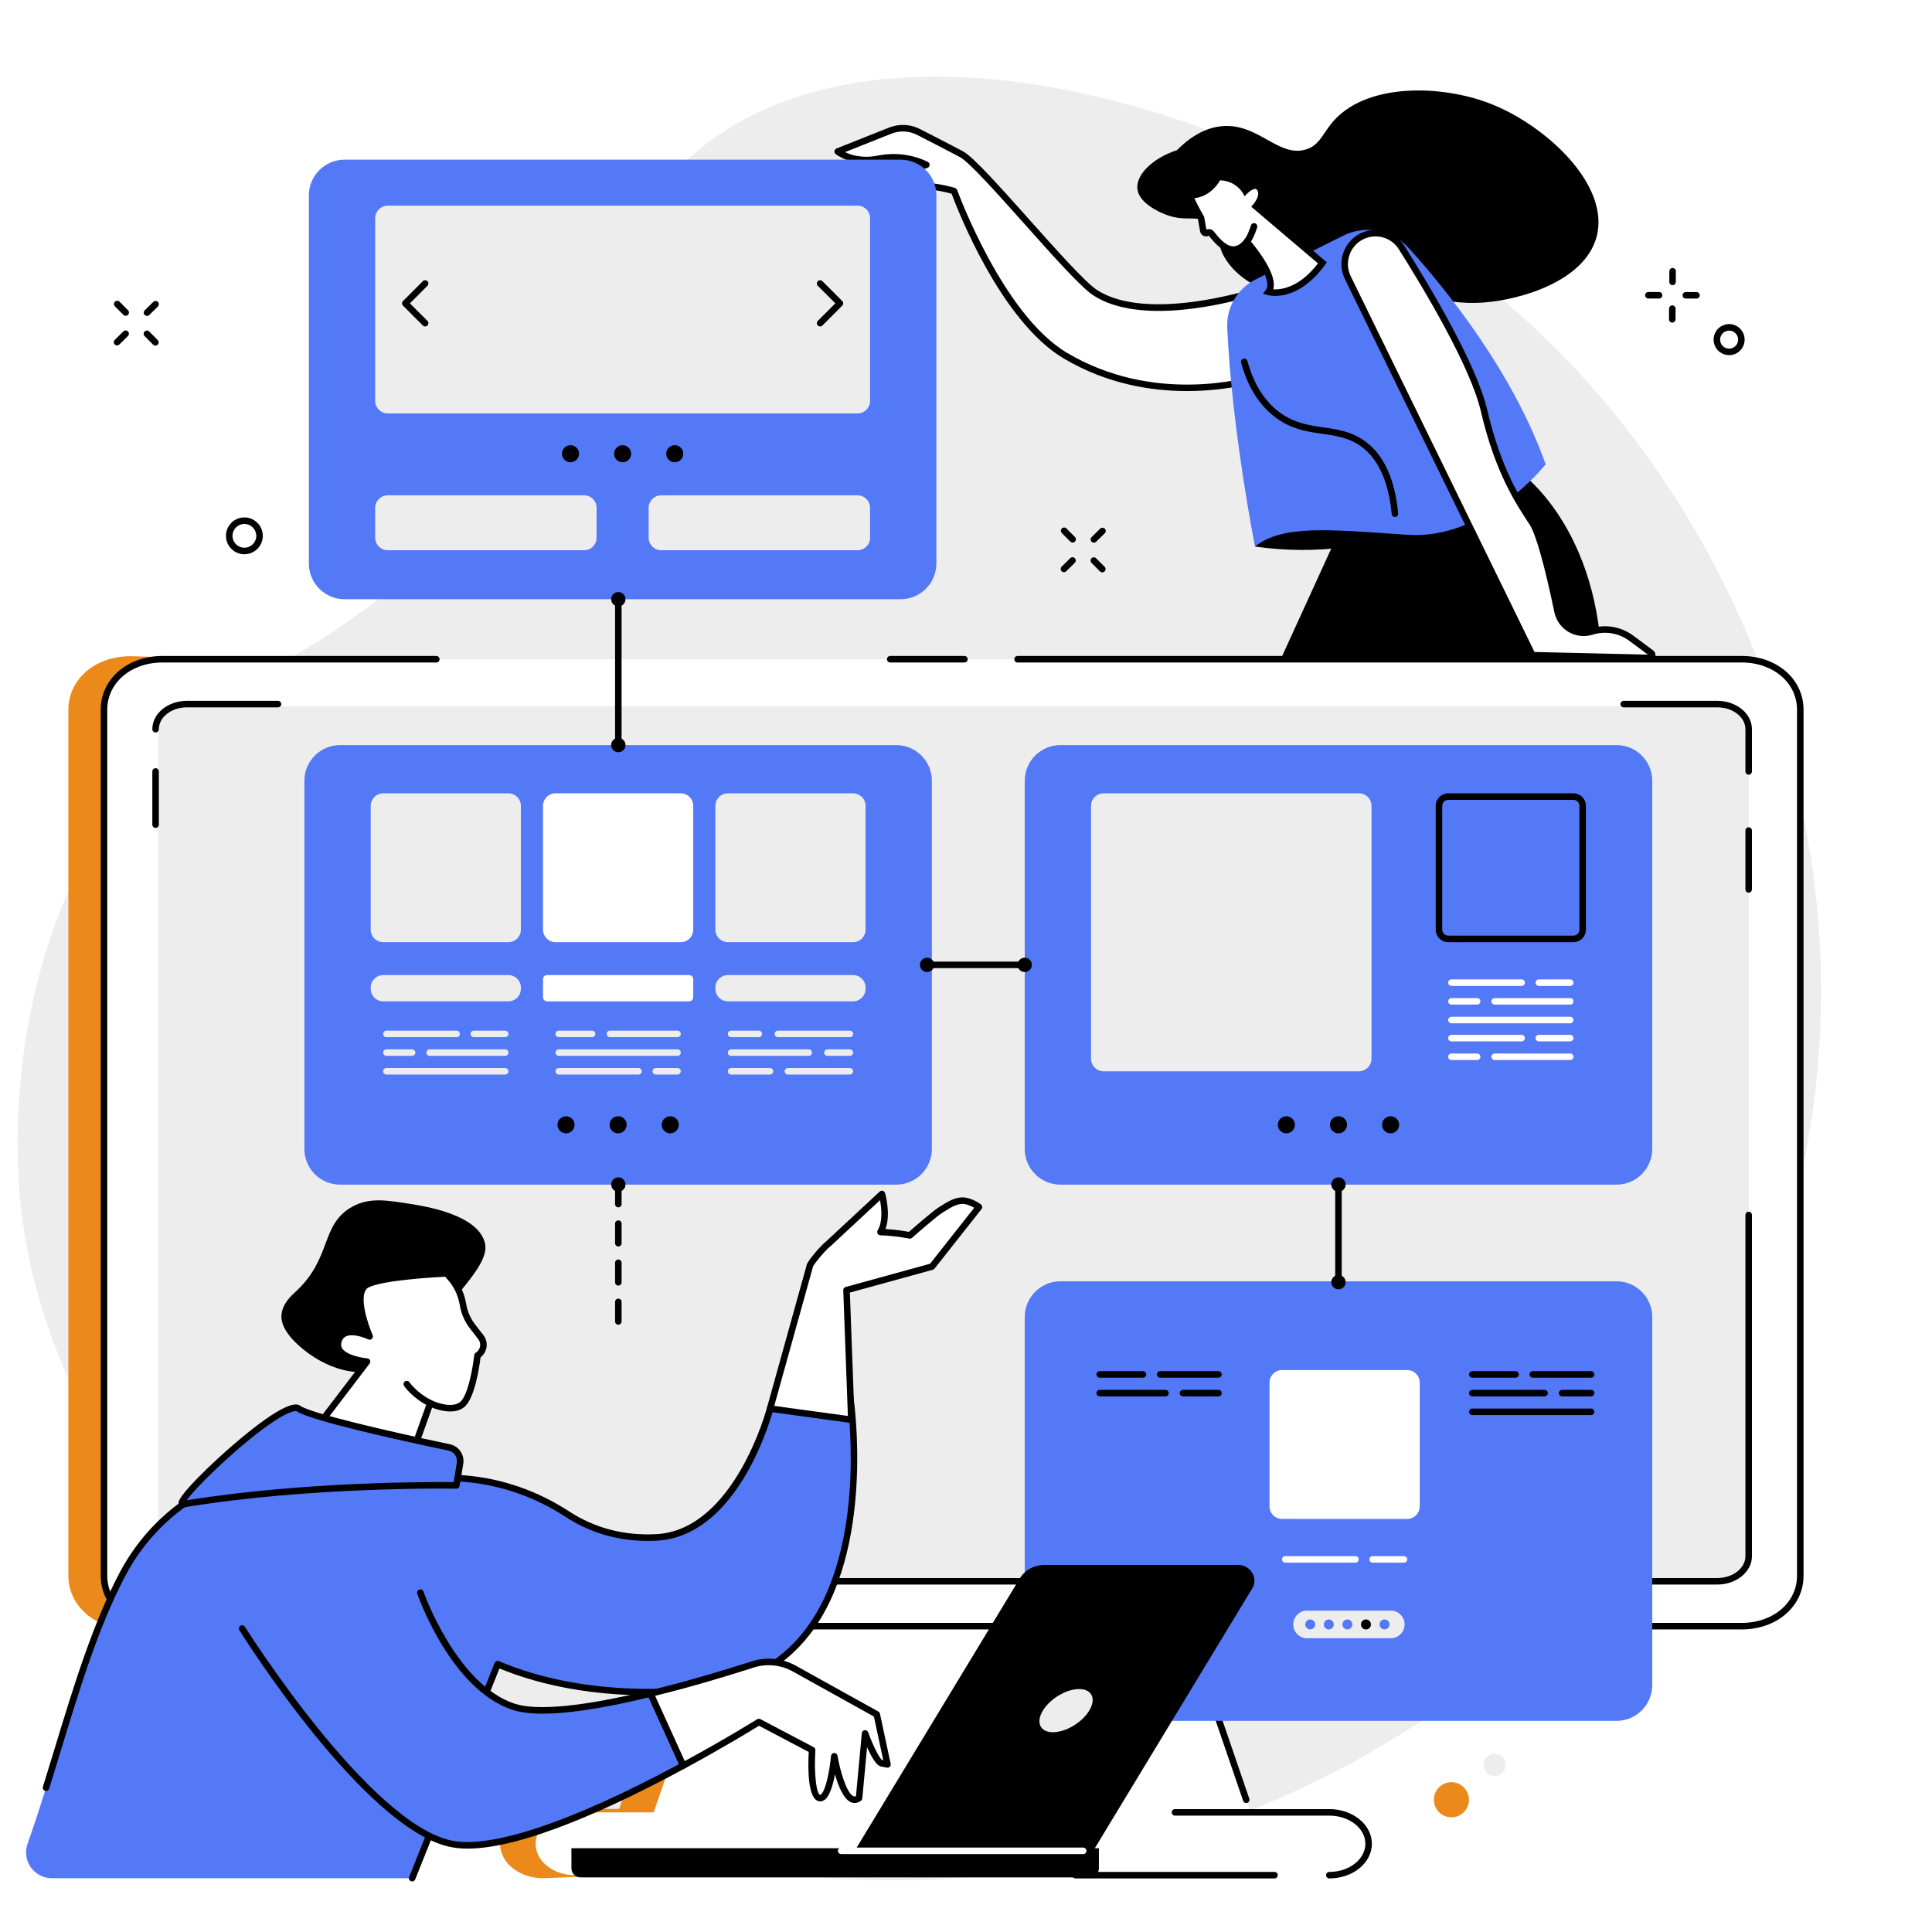 <svg xmlns="http://www.w3.org/2000/svg" width="810" viewBox="0 0 810 810" height="810"><path fill="#FFF" d="M-81 -81H891V891H-81z"></path><path fill="#FFF" d="M-81 -81H891V891H-81z"></path><path fill="#EDEDED" d="M 190.461 223.117 C 269.551 143.504 246.906 93.602 301.027 56.742 C 384.297 0.02 539.711 48.82 631.402 126.836 C 743.707 222.387 801.641 396.855 735.641 554.691 C 665.352 722.777 480.41 810.035 315.379 783.734 C 168.016 760.254 23.148 644.09 8.633 504.766 C 7.059 489.664 0.113 408.031 48.824 337.656 C 89.09 279.48 127.762 286.223 190.461 223.117"></path><path fill="#EB891B" d="M 705.023 295.191 L 54.828 275.113 C 39.363 275.113 28.668 285.176 28.668 297.547 L 28.668 660.609 C 28.668 672.977 39.363 683.039 54.828 683.039 L 289.762 670.309 L 259.602 758.371 L 227.688 758.574 C 217.734 758.574 209.637 765.051 209.637 773.012 C 209.637 780.969 217.734 787.445 227.688 787.445 L 494.961 777.246 C 504.91 777.246 486.285 683.039 486.285 683.039 C 486.285 683.039 720.48 295.191 705.023 295.191"></path><path fill="#FFF" d="M 482.086 636.625 L 316.285 636.625 L 269.246 773.949 L 529.121 773.949 L 482.086 636.625"></path><path fill="#FFF" d="M 730.203 276.379 L 68.168 276.379 C 53.555 276.379 43.594 285.855 43.594 297.543 L 43.594 660.609 C 43.594 672.297 53.555 681.773 68.168 681.773 L 730.203 681.773 C 744.812 681.773 754.777 672.297 754.777 660.609 L 754.777 297.543 C 754.777 285.855 744.812 276.379 730.203 276.379"></path><path fill="#FFF" d="M 557.34 759.84 L 241.023 759.84 C 231.934 759.84 224.562 765.738 224.562 773.012 C 224.562 780.285 231.934 786.176 241.023 786.176 L 557.34 786.176 C 566.434 786.176 573.805 780.285 573.805 773.012 C 573.805 765.738 566.434 759.84 557.34 759.84"></path><path fill="#FFF" d="M 522.484 754.555 L 509.266 715.973 L 522.484 754.555"></path><path d="M 522.477 755.922 C 521.91 755.922 521.383 755.566 521.188 755.004 L 507.973 716.414 C 507.73 715.699 508.109 714.922 508.816 714.68 C 509.539 714.438 510.312 714.816 510.559 715.531 L 523.773 754.113 C 524.02 754.828 523.637 755.605 522.922 755.848 C 522.773 755.902 522.625 755.922 522.477 755.922"></path><path d="M 557.34 787.543 C 556.586 787.543 555.973 786.934 555.973 786.176 C 555.973 785.426 556.586 784.809 557.34 784.809 C 565.664 784.809 572.434 779.516 572.434 773.012 C 572.434 766.504 565.664 761.211 557.34 761.211 L 492.613 761.211 C 491.859 761.211 491.246 760.598 491.246 759.84 C 491.246 759.086 491.859 758.477 492.613 758.477 L 557.34 758.477 C 567.172 758.477 575.168 764.996 575.168 773.012 C 575.168 781.023 567.172 787.543 557.34 787.543"></path><path d="M 534.336 787.543 L 450.895 787.543 C 450.141 787.543 449.531 786.934 449.531 786.176 C 449.531 785.426 450.141 784.809 450.895 784.809 L 534.336 784.809 C 535.094 784.809 535.703 785.426 535.703 786.176 C 535.703 786.934 535.094 787.543 534.336 787.543"></path><path d="M 404.348 277.75 L 373.23 277.75 C 372.477 277.75 371.863 277.137 371.863 276.383 C 371.863 275.625 372.477 275.016 373.23 275.016 L 404.348 275.016 C 405.102 275.016 405.715 275.625 405.715 276.383 C 405.715 277.137 405.102 277.75 404.348 277.75"></path><path d="M 730.199 683.141 L 68.168 683.141 C 53.379 683.141 42.227 673.453 42.227 660.609 L 42.227 297.547 C 42.227 284.699 53.379 275.016 68.168 275.016 L 182.93 275.016 C 183.684 275.016 184.297 275.625 184.297 276.383 C 184.297 277.137 183.684 277.75 182.93 277.75 L 68.168 277.75 C 54.938 277.75 44.961 286.258 44.961 297.547 L 44.961 660.609 C 44.961 671.895 54.938 680.406 68.168 680.406 L 730.199 680.406 C 743.43 680.406 753.41 671.895 753.41 660.609 L 753.41 297.547 C 753.41 286.258 743.43 277.75 730.199 277.75 L 426.609 277.75 C 425.852 277.75 425.246 277.137 425.246 276.383 C 425.246 275.625 425.852 275.016 426.609 275.016 L 730.199 275.016 C 744.992 275.016 756.145 284.699 756.145 297.547 L 756.145 660.609 C 756.145 673.453 744.992 683.141 730.199 683.141"></path><path fill="#EDEDED" d="M 733.141 652.172 C 733.141 657.371 728.93 661.582 723.734 661.582 L 75.633 661.582 C 70.434 661.582 66.223 657.371 66.223 652.172 L 66.223 305.523 C 66.223 300.328 70.434 296.113 75.633 296.113 L 723.734 296.113 C 728.93 296.113 733.141 300.328 733.141 305.523 L 733.141 652.172"></path><path d="M 719.988 664.328 L 78.383 664.328 C 70.379 664.328 63.859 658.996 63.859 652.438 C 63.859 651.684 64.473 651.07 65.23 651.07 C 65.984 651.07 66.594 651.684 66.594 652.438 C 66.594 657.488 71.883 661.598 78.383 661.598 L 719.988 661.598 C 726.484 661.598 731.777 657.488 731.777 652.438 L 731.777 509.387 C 731.777 508.633 732.387 508.023 733.141 508.023 C 733.898 508.023 734.508 508.633 734.508 509.387 L 734.508 652.438 C 734.508 658.996 727.988 664.328 719.988 664.328"></path><path d="M 65.23 347.117 C 64.473 347.117 63.863 346.508 63.863 345.754 L 63.863 323.43 C 63.863 322.676 64.473 322.062 65.23 322.062 C 65.984 322.062 66.594 322.676 66.594 323.43 L 66.594 345.754 C 66.594 346.508 65.984 347.117 65.23 347.117"></path><path d="M 65.23 307.082 C 64.473 307.082 63.863 306.469 63.863 305.715 C 63.863 299.16 70.379 293.824 78.383 293.824 L 116.539 293.824 C 117.297 293.824 117.906 294.441 117.906 295.191 C 117.906 295.945 117.297 296.559 116.539 296.559 L 78.383 296.559 C 71.883 296.559 66.594 300.668 66.594 305.715 C 66.594 306.469 65.984 307.082 65.23 307.082"></path><path d="M 733.141 324.801 C 732.387 324.801 731.777 324.188 731.777 323.43 L 731.777 305.715 C 731.777 300.668 726.484 296.562 719.988 296.562 L 680.742 296.562 C 679.992 296.562 679.379 295.953 679.379 295.195 C 679.379 294.441 679.992 293.832 680.742 293.832 L 719.988 293.832 C 727.988 293.832 734.508 299.16 734.508 305.715 L 734.508 323.43 C 734.508 324.188 733.898 324.801 733.141 324.801"></path><path d="M 733.141 374.246 C 732.387 374.246 731.777 373.637 731.777 372.883 L 731.777 348.211 C 731.777 347.457 732.387 346.844 733.141 346.844 C 733.898 346.844 734.508 347.457 734.508 348.211 L 734.508 372.883 C 734.508 373.637 733.898 374.246 733.141 374.246"></path><path d="M 513.359 107.844 C 521.797 122.246 541.609 125.082 546.051 125.578 C 564.105 127.605 577.438 118.922 581.043 116.391 C 587.293 120.238 602.449 128.332 622.219 126.812 C 637.859 125.613 664.207 117.809 669.312 99.523 C 675.422 77.633 647.875 52.211 624.254 43.238 C 604.441 35.703 574.23 34.746 559.77 49.984 C 554.461 55.582 553.645 60.871 547.371 62.699 C 536.113 65.98 527.836 52.129 513.242 52.832 C 504.492 53.258 497.656 58.711 493.438 62.957 C 482.672 66.512 476.07 73.664 476.875 79.414 C 477.711 85.406 486.469 89.039 488.176 89.746 C 497.051 93.43 501.754 89.715 507.008 93.562 C 511.66 96.984 509.773 101.734 513.359 107.844"></path><path fill="#FFF" d="M 524.938 122.652 C 524.938 122.652 480.629 136.809 459.086 122.652 C 448.957 115.996 411.258 68.984 403.078 64.637 C 398.105 61.988 390.383 58.023 385.09 55.32 C 381.398 53.434 377.082 53.23 373.234 54.762 L 351.211 63.516 C 351.211 63.516 357.621 68.668 368.062 66.609 C 374.797 65.281 381.766 65.961 387.969 68.898 L 388.395 69.098 L 368.613 75.25 C 368.613 75.25 371.609 80.25 382.215 78.332 C 387.812 77.316 394.555 78.574 399.676 79.988 L 400.039 80.176 C 400.039 80.176 418.949 132.688 446.684 149.121 C 487.035 173.027 529.438 158 529.438 158 L 524.938 122.652"></path><path d="M 386.602 76.605 C 391.371 76.605 396.324 77.648 400.039 78.672 C 400.133 78.699 400.223 78.734 400.305 78.781 L 400.668 78.965 C 400.969 79.129 401.203 79.391 401.32 79.719 C 401.512 80.238 420.391 131.953 447.375 147.941 C 483.262 169.211 521.219 159.105 527.941 157.051 L 523.789 124.43 C 515.551 126.852 478.113 136.797 458.332 123.797 C 453.148 120.391 441.688 107.539 429.555 93.941 C 418.137 81.145 406.332 67.918 402.438 65.844 C 397.523 63.23 389.953 59.34 384.465 56.539 C 381.129 54.832 377.219 54.648 373.734 56.035 L 354.273 63.773 C 356.836 65.012 361.512 66.504 367.797 65.266 C 375.047 63.836 382.227 64.668 388.555 67.664 L 388.973 67.863 C 389.488 68.105 389.793 68.629 389.754 69.195 C 389.715 69.758 389.336 70.234 388.797 70.406 L 371.25 75.863 C 372.902 76.918 376.145 78.043 381.969 76.984 C 383.457 76.719 385.02 76.605 386.602 76.605 Z M 497.641 163.957 C 482.578 163.957 464.023 160.984 445.988 150.301 C 419.387 134.535 401.203 87.27 398.961 81.211 C 394.301 79.953 387.781 78.715 382.457 79.676 C 371.055 81.746 367.582 76.195 367.438 75.957 C 367.223 75.598 367.188 75.16 367.336 74.77 C 367.484 74.379 367.805 74.074 368.207 73.949 L 384.383 68.914 C 379.359 67.191 373.871 66.859 368.328 67.949 C 357.387 70.105 350.637 64.812 350.355 64.59 C 349.977 64.285 349.785 63.801 349.863 63.316 C 349.93 62.84 350.254 62.434 350.707 62.25 L 372.723 53.496 C 376.941 51.816 381.676 52.035 385.715 54.102 C 391.207 56.91 398.785 60.809 403.719 63.43 C 408.047 65.73 419.484 78.555 431.59 92.121 C 443.078 104.992 454.953 118.301 459.828 121.512 C 480.59 135.152 524.082 121.488 524.523 121.348 C 524.902 121.227 525.328 121.281 525.672 121.5 C 526.016 121.719 526.242 122.082 526.293 122.48 L 530.797 157.828 C 530.875 158.465 530.5 159.074 529.895 159.289 C 529.652 159.375 516.34 163.957 497.641 163.957"></path><path d="M 618.484 210.68 C 618.484 210.68 579.941 236.852 526.168 229.145 C 526.168 229.145 533.434 215.102 545.859 210.062 C 558.285 205.02 618.484 210.68 618.484 210.68"></path><path d="M 671.52 276.707 C 669.125 218 635.289 196.363 635.289 196.363 L 565.555 213.758 L 536.789 276.707 L 671.52 276.707"></path><path fill="#5479F7" d="M 526.438 117.145 L 563.102 98.824 C 572.395 94.184 583.648 96.281 590.621 103.984 C 606.617 121.648 634.172 155.785 648.023 194.652 C 648.023 194.652 623.117 226.434 590.172 224.223 C 557.23 222.008 537.816 219.887 526.168 229.145 C 526.168 229.145 516.473 180.414 514.516 137.379 C 514.133 128.875 518.82 120.949 526.438 117.145"></path><path d="M 584.824 216.742 C 584.133 216.742 583.531 216.207 583.465 215.5 C 582.23 202.289 578.113 192.898 571.219 187.59 C 565.961 183.547 560.391 182.746 554.484 181.895 C 548.203 180.992 541.711 180.062 535.078 175.246 C 528.121 170.199 523.168 162.395 520.348 152.062 C 520.148 151.336 520.574 150.582 521.309 150.383 C 522.031 150.18 522.785 150.617 522.984 151.344 C 525.633 161.062 530.242 168.363 536.684 173.035 C 542.766 177.453 548.918 178.336 554.871 179.191 C 560.863 180.055 567.062 180.941 572.883 185.426 C 580.406 191.215 584.879 201.246 586.184 215.246 C 586.258 216 585.711 216.664 584.957 216.734 C 584.91 216.738 584.871 216.742 584.824 216.742"></path><path fill="#FFF" d="M 642.488 274.695 L 565.066 116.383 C 561.938 109.977 564.57 102.25 570.961 99.09 C 576.906 96.156 584.098 98.184 587.633 103.785 C 597.961 120.156 617.738 153.109 622.18 172.109 C 628.258 198.113 637.086 210.984 642.488 219.27 C 645.977 224.617 650.352 243.605 653.012 256.391 C 654.363 262.871 661.004 266.777 667.316 264.785 L 667.336 264.781 C 672.992 263 679.148 264.035 683.906 267.574 L 692.238 273.762 C 693.137 274.434 692.645 275.867 691.523 275.844 L 642.488 274.695"></path><path d="M 643.352 273.348 L 690.879 274.453 L 683.098 268.668 C 678.703 265.398 672.969 264.441 667.758 266.078 C 664.359 267.152 660.672 266.734 657.621 264.945 C 654.566 263.156 652.398 260.137 651.676 256.668 C 647.578 236.949 643.902 223.934 641.348 220.012 L 640.766 219.117 C 635.191 210.609 626.766 197.742 620.852 172.418 C 616.512 153.859 597.457 121.91 586.477 104.516 C 583.309 99.488 576.895 97.68 571.566 100.312 C 565.867 103.133 563.504 110.07 566.293 115.781 Z M 691.555 277.207 C 691.535 277.207 691.516 277.207 691.492 277.207 L 641.629 276.039 L 563.84 116.98 C 560.391 109.922 563.312 101.344 570.355 97.863 C 576.941 94.609 584.871 96.844 588.793 103.055 C 599.855 120.594 619.078 152.848 623.516 171.797 C 629.316 196.648 637.586 209.273 643.051 217.625 L 643.633 218.516 C 647.148 223.902 651.406 241.93 654.352 256.109 C 654.918 258.828 656.613 261.184 659.004 262.59 C 661.395 263.988 664.27 264.312 666.91 263.48 C 672.984 261.562 679.633 262.691 684.727 266.473 L 693.055 272.664 C 693.938 273.324 694.289 274.465 693.934 275.508 C 693.582 276.527 692.629 277.207 691.555 277.207"></path><path fill="#FFF" d="M 526.527 86.508 C 526.586 86.445 530.336 82.148 528.281 79.012 C 526.203 75.844 522.105 80.035 522.105 80.035 C 522.105 80.035 518.633 74.016 510.699 74.23 C 510.699 74.23 507.316 81.926 498.664 81.887 C 498.664 81.887 500.637 86.391 503.555 91.395 L 504.496 96.77 C 504.641 97.586 505.547 98.004 506.258 97.586 C 506.793 97.266 507.473 97.414 507.848 97.906 C 509.988 100.719 512.309 103.07 514.586 104.098 C 517.77 105.527 520.625 104.055 522.773 101.309 C 527.824 107.441 535.293 117.871 531.812 122.379 C 531.812 122.379 543.184 125.676 554.43 110.207 L 526.527 86.508"></path><path d="M 533.836 121.312 C 537.09 121.5 544.695 120.656 552.566 110.422 L 524.578 86.652 L 525.5 85.609 C 525.547 85.551 528.574 81.973 527.129 79.762 C 526.832 79.305 526.559 79.223 526.355 79.199 C 525.316 79.113 523.699 80.363 523.074 80.992 L 521.82 82.27 L 520.918 80.719 C 520.797 80.516 517.949 75.801 511.527 75.602 C 510.43 77.539 507.141 82.281 500.734 83.125 C 501.574 84.875 502.988 87.715 504.734 90.707 L 504.859 90.914 L 505.797 96.285 C 506.887 95.789 508.195 96.109 508.934 97.082 C 511.223 100.09 513.309 102.035 515.141 102.848 C 518.012 104.137 520.289 102.27 521.695 100.473 L 522.742 99.137 L 523.82 100.445 C 531.676 109.969 535.027 116.969 533.836 121.312 Z M 534.602 124.059 C 532.734 124.059 531.578 123.742 531.426 123.695 L 529.5 123.141 L 530.723 121.547 C 532.742 118.938 529.75 112.211 522.719 103.422 C 520.129 105.98 517.027 106.691 514.023 105.348 C 511.789 104.344 509.371 102.152 506.832 98.832 C 506.133 99.191 505.309 99.215 504.59 98.883 C 503.832 98.531 503.293 97.836 503.152 97.008 L 502.25 91.867 C 499.395 86.949 497.492 82.621 497.41 82.438 L 496.566 80.512 L 498.668 80.523 C 498.688 80.523 498.707 80.523 498.73 80.523 C 506.297 80.523 509.32 73.957 509.445 73.68 L 509.797 72.895 L 510.656 72.867 C 516.973 72.664 520.715 76.09 522.336 78.039 C 523.395 77.242 525.004 76.316 526.621 76.48 C 527.414 76.555 528.547 76.934 529.418 78.262 C 531.32 81.172 529.566 84.582 528.395 86.305 L 556.281 109.984 L 555.535 111.012 C 547.332 122.293 539.012 124.059 534.602 124.059"></path><path d="M 522.766 102.684 C 522.461 102.684 522.141 102.582 521.887 102.359 C 521.309 101.875 521.238 101.012 521.723 100.434 C 522.98 98.938 524.113 95.68 524.445 94.547 C 524.656 93.824 525.418 93.41 526.145 93.617 C 526.863 93.832 527.277 94.59 527.07 95.316 C 527.012 95.504 525.695 99.957 523.812 102.195 C 523.543 102.52 523.156 102.684 522.766 102.684"></path><path fill="#5479F7" d="M 392.578 81.926 C 392.578 73.648 385.871 66.941 377.605 66.941 L 144.473 66.941 C 136.199 66.941 129.492 73.648 129.492 81.926 L 129.492 236.246 C 129.492 244.52 136.199 251.23 144.473 251.23 L 377.605 251.23 C 385.871 251.23 392.578 244.52 392.578 236.246 L 392.578 81.926"></path><path fill="#EDEDED" d="M 364.781 168.062 C 364.781 170.973 362.422 173.332 359.516 173.332 L 162.559 173.332 C 159.652 173.332 157.297 170.973 157.297 168.062 L 157.297 91.484 C 157.297 88.578 159.652 86.219 162.559 86.219 L 359.516 86.219 C 362.422 86.219 364.781 88.578 364.781 91.484 L 364.781 168.062"></path><path d="M 178.238 136.863 C 177.887 136.863 177.539 136.727 177.273 136.457 L 168.957 128.141 C 168.422 127.605 168.422 126.742 168.957 126.211 L 177.273 117.895 C 177.805 117.359 178.672 117.359 179.203 117.895 C 179.738 118.426 179.738 119.289 179.203 119.828 L 171.855 127.176 L 179.203 134.527 C 179.738 135.059 179.738 135.922 179.203 136.457 C 178.938 136.727 178.59 136.863 178.238 136.863"></path><path d="M 343.84 136.863 C 343.488 136.863 343.141 136.727 342.871 136.457 C 342.34 135.922 342.34 135.059 342.871 134.527 L 350.223 127.176 L 342.871 119.828 C 342.34 119.289 342.34 118.426 342.871 117.895 C 343.406 117.359 344.273 117.359 344.805 117.895 L 353.121 126.211 C 353.652 126.742 353.652 127.605 353.121 128.141 L 344.805 136.457 C 344.535 136.727 344.191 136.863 343.84 136.863"></path><path d="M 242.762 190.227 C 242.762 192.203 241.16 193.805 239.184 193.805 C 237.207 193.805 235.605 192.203 235.605 190.227 C 235.605 188.25 237.207 186.645 239.184 186.645 C 241.16 186.645 242.762 188.25 242.762 190.227"></path><path d="M 264.617 190.227 C 264.617 192.203 263.016 193.805 261.039 193.805 C 259.059 193.805 257.457 192.203 257.457 190.227 C 257.457 188.25 259.059 186.645 261.039 186.645 C 263.016 186.645 264.617 188.25 264.617 190.227"></path><path d="M 286.469 190.227 C 286.469 192.203 284.867 193.805 282.891 193.805 C 280.918 193.805 279.312 192.203 279.312 190.227 C 279.312 188.25 280.918 186.645 282.891 186.645 C 284.867 186.645 286.469 188.25 286.469 190.227"></path><path fill="#EDEDED" d="M 250.125 225.426 C 250.125 228.332 247.77 230.688 244.863 230.688 L 162.559 230.688 C 159.652 230.688 157.297 228.332 157.297 225.426 L 157.297 212.934 C 157.297 210.023 159.652 207.668 162.559 207.668 L 244.863 207.668 C 247.77 207.668 250.125 210.023 250.125 212.934 L 250.125 225.426"></path><path fill="#EDEDED" d="M 364.781 225.426 C 364.781 228.332 362.422 230.688 359.52 230.688 L 277.215 230.688 C 274.309 230.688 271.949 228.332 271.949 225.426 L 271.949 212.934 C 271.949 210.023 274.309 207.668 277.215 207.668 L 359.52 207.668 C 362.422 207.668 364.781 210.023 364.781 212.934 L 364.781 225.426"></path><path fill="#5479F7" d="M 390.695 327.363 C 390.695 319.086 383.992 312.379 375.723 312.379 L 142.59 312.379 C 134.316 312.379 127.613 319.086 127.613 327.363 L 127.613 481.684 C 127.613 489.961 134.316 496.668 142.59 496.668 L 375.723 496.668 C 383.992 496.668 390.695 489.961 390.695 481.684 L 390.695 327.363"></path><path fill="#EDEDED" d="M 218.387 389.75 C 218.387 392.656 216.027 395.016 213.121 395.016 L 160.676 395.016 C 157.77 395.016 155.414 392.656 155.414 389.75 L 155.414 337.867 C 155.414 334.961 157.77 332.602 160.676 332.602 L 213.121 332.602 C 216.027 332.602 218.387 334.961 218.387 337.867 L 218.387 389.75"></path><path fill="#FFF" d="M 290.641 389.75 C 290.641 392.656 288.285 395.016 285.379 395.016 L 232.934 395.016 C 230.023 395.016 227.668 392.656 227.668 389.75 L 227.668 337.867 C 227.668 334.961 230.023 332.602 232.934 332.602 L 285.379 332.602 C 288.285 332.602 290.641 334.961 290.641 337.867 L 290.641 389.75"></path><path fill="#EDEDED" d="M 362.898 389.75 C 362.898 392.656 360.539 395.016 357.633 395.016 L 305.191 395.016 C 302.285 395.016 299.926 392.656 299.926 389.75 L 299.926 337.867 C 299.926 334.961 302.285 332.602 305.191 332.602 L 357.633 332.602 C 360.539 332.602 362.898 334.961 362.898 337.867 L 362.898 389.75"></path><path fill="#EDEDED" d="M 218.387 414.555 C 218.387 417.461 216.027 419.82 213.121 419.82 L 160.676 419.82 C 157.77 419.82 155.414 417.461 155.414 414.555 L 155.414 414.066 C 155.414 411.156 157.77 408.801 160.676 408.801 L 213.121 408.801 C 216.027 408.801 218.387 411.156 218.387 414.066 L 218.387 414.555"></path><path fill="#FFF" d="M 288.926 419.82 L 229.383 419.82 C 228.438 419.82 227.668 419.051 227.668 418.105 L 227.668 410.516 C 227.668 409.57 228.438 408.801 229.383 408.801 L 288.926 408.801 C 289.871 408.801 290.641 409.57 290.641 410.516 L 290.641 418.105 C 290.641 419.051 289.871 419.82 288.926 419.82"></path><path fill="#EDEDED" d="M 362.898 414.555 C 362.898 417.461 360.539 419.82 357.633 419.82 L 305.191 419.82 C 302.285 419.82 299.926 417.461 299.926 414.555 L 299.926 414.066 C 299.926 411.156 302.285 408.801 305.191 408.801 L 357.633 408.801 C 360.539 408.801 362.898 411.156 362.898 414.066 L 362.898 414.555"></path><path fill="#EDEDED" d="M 211.797 434.836 L 198.645 434.836 C 197.891 434.836 197.281 434.227 197.281 433.473 C 197.281 432.715 197.891 432.105 198.645 432.105 L 211.797 432.105 C 212.551 432.105 213.164 432.715 213.164 433.473 C 213.164 434.227 212.551 434.836 211.797 434.836"></path><path fill="#EDEDED" d="M 191.441 434.836 L 162 434.836 C 161.246 434.836 160.633 434.227 160.633 433.473 C 160.633 432.715 161.246 432.105 162 432.105 L 191.441 432.105 C 192.195 432.105 192.805 432.715 192.805 433.473 C 192.805 434.227 192.195 434.836 191.441 434.836"></path><path fill="#EDEDED" d="M 211.797 442.672 L 180.129 442.672 C 179.375 442.672 178.762 442.062 178.762 441.305 C 178.762 440.551 179.375 439.938 180.129 439.938 L 211.797 439.938 C 212.551 439.938 213.164 440.551 213.164 441.305 C 213.164 442.062 212.551 442.672 211.797 442.672"></path><path fill="#EDEDED" d="M 172.781 442.672 L 162 442.672 C 161.246 442.672 160.633 442.062 160.633 441.305 C 160.633 440.551 161.246 439.938 162 439.938 L 172.781 439.938 C 173.535 439.938 174.148 440.551 174.148 441.305 C 174.148 442.062 173.535 442.672 172.781 442.672"></path><path fill="#EDEDED" d="M 211.797 450.508 L 162 450.508 C 161.246 450.508 160.633 449.891 160.633 449.141 C 160.633 448.383 161.246 447.773 162 447.773 L 211.797 447.773 C 212.551 447.773 213.164 448.383 213.164 449.141 C 213.164 449.891 212.551 450.508 211.797 450.508"></path><path fill="#EDEDED" d="M 284.055 434.836 L 255.719 434.836 C 254.965 434.836 254.352 434.227 254.352 433.473 C 254.352 432.715 254.965 432.105 255.719 432.105 L 284.055 432.105 C 284.809 432.105 285.422 432.715 285.422 433.473 C 285.422 434.227 284.809 434.836 284.055 434.836"></path><path fill="#EDEDED" d="M 248.242 434.836 L 234.258 434.836 C 233.504 434.836 232.891 434.227 232.891 433.473 C 232.891 432.715 233.504 432.105 234.258 432.105 L 248.242 432.105 C 249 432.105 249.609 432.715 249.609 433.473 C 249.609 434.227 249 434.836 248.242 434.836"></path><path fill="#EDEDED" d="M 284.055 442.672 L 234.258 442.672 C 233.504 442.672 232.891 442.062 232.891 441.305 C 232.891 440.551 233.504 439.938 234.258 439.938 L 284.055 439.938 C 284.809 439.938 285.422 440.551 285.422 441.305 C 285.422 442.062 284.809 442.672 284.055 442.672"></path><path fill="#EDEDED" d="M 284.055 450.508 L 274.934 450.508 C 274.18 450.508 273.566 449.891 273.566 449.141 C 273.566 448.383 274.18 447.773 274.934 447.773 L 284.055 447.773 C 284.809 447.773 285.422 448.383 285.422 449.141 C 285.422 449.891 284.809 450.508 284.055 450.508"></path><path fill="#EDEDED" d="M 267.68 450.508 L 234.258 450.508 C 233.504 450.508 232.891 449.891 232.891 449.141 C 232.891 448.383 233.504 447.773 234.258 447.773 L 267.68 447.773 C 268.434 447.773 269.047 448.383 269.047 449.141 C 269.047 449.891 268.434 450.508 267.68 450.508"></path><path fill="#EDEDED" d="M 356.309 434.836 L 326.145 434.836 C 325.395 434.836 324.777 434.227 324.777 433.473 C 324.777 432.715 325.395 432.105 326.145 432.105 L 356.309 432.105 C 357.062 432.105 357.68 432.715 357.68 433.473 C 357.68 434.227 357.062 434.836 356.309 434.836"></path><path fill="#EDEDED" d="M 318.129 434.836 L 306.512 434.836 C 305.758 434.836 305.145 434.227 305.145 433.473 C 305.145 432.715 305.758 432.105 306.512 432.105 L 318.129 432.105 C 318.887 432.105 319.496 432.715 319.496 433.473 C 319.496 434.227 318.887 434.836 318.129 434.836"></path><path fill="#EDEDED" d="M 356.309 442.672 L 346.91 442.672 C 346.156 442.672 345.543 442.062 345.543 441.305 C 345.543 440.551 346.156 439.938 346.91 439.938 L 356.309 439.938 C 357.062 439.938 357.68 440.551 357.68 441.305 C 357.68 442.062 357.062 442.672 356.309 442.672"></path><path fill="#EDEDED" d="M 339.078 442.672 L 306.512 442.672 C 305.758 442.672 305.145 442.062 305.145 441.305 C 305.145 440.551 305.758 439.938 306.512 439.938 L 339.078 439.938 C 339.832 439.938 340.441 440.551 340.441 441.305 C 340.441 442.062 339.832 442.672 339.078 442.672"></path><path fill="#EDEDED" d="M 356.309 450.508 L 330.336 450.508 C 329.582 450.508 328.969 449.891 328.969 449.141 C 328.969 448.383 329.582 447.773 330.336 447.773 L 356.309 447.773 C 357.062 447.773 357.68 448.383 357.68 449.141 C 357.68 449.891 357.062 450.508 356.309 450.508"></path><path fill="#EDEDED" d="M 322.797 450.508 L 306.512 450.508 C 305.758 450.508 305.145 449.891 305.145 449.141 C 305.145 448.383 305.758 447.773 306.512 447.773 L 322.797 447.773 C 323.551 447.773 324.164 448.383 324.164 449.141 C 324.164 449.891 323.551 450.508 322.797 450.508"></path><path d="M 240.879 471.574 C 240.879 473.555 239.277 475.156 237.301 475.156 C 235.324 475.156 233.723 473.555 233.723 471.574 C 233.723 469.598 235.324 467.996 237.301 467.996 C 239.277 467.996 240.879 469.598 240.879 471.574"></path><path d="M 262.734 471.574 C 262.734 473.555 261.133 475.156 259.156 475.156 C 257.18 475.156 255.578 473.555 255.578 471.574 C 255.578 469.598 257.18 467.996 259.156 467.996 C 261.133 467.996 262.734 469.598 262.734 471.574"></path><path d="M 284.59 471.574 C 284.59 473.555 282.984 475.156 281.012 475.156 C 279.031 475.156 277.43 473.555 277.43 471.574 C 277.43 469.598 279.031 467.996 281.012 467.996 C 282.984 467.996 284.59 469.598 284.59 471.574"></path><path fill="#5479F7" d="M 692.707 327.359 C 692.707 319.082 686 312.379 677.727 312.379 L 444.59 312.379 C 436.324 312.379 429.621 319.082 429.621 327.359 L 429.621 481.684 C 429.621 489.961 436.324 496.668 444.59 496.668 L 677.727 496.668 C 686 496.668 692.707 489.961 692.707 481.684 L 692.707 327.359"></path><path fill="#EDEDED" d="M 575 443.871 C 575 446.777 572.648 449.141 569.742 449.141 L 462.684 449.141 C 459.773 449.141 457.418 446.777 457.418 443.871 L 457.418 337.867 C 457.418 334.961 459.773 332.602 462.684 332.602 L 569.742 332.602 C 572.648 332.602 575 334.961 575 337.867 L 575 443.871"></path><path d="M 659.637 332.605 L 607.191 332.605 C 604.285 332.605 601.926 334.961 601.926 337.867 L 601.926 389.75 C 601.926 392.656 604.285 395.016 607.191 395.016 L 659.637 395.016 C 662.543 395.016 664.902 392.656 664.902 389.75 L 664.902 337.867 C 664.902 334.961 662.543 332.605 659.637 332.605 Z M 659.637 335.336 C 661.035 335.336 662.168 336.473 662.168 337.867 L 662.168 389.75 C 662.168 391.145 661.035 392.281 659.637 392.281 L 607.191 392.281 C 605.797 392.281 604.66 391.145 604.66 389.75 L 604.66 337.867 C 604.66 336.473 605.797 335.336 607.191 335.336 L 659.637 335.336"></path><path fill="#FFF" d="M 658.316 413.352 L 645.164 413.352 C 644.41 413.352 643.797 412.738 643.797 411.984 C 643.797 411.23 644.41 410.617 645.164 410.617 L 658.316 410.617 C 659.07 410.617 659.68 411.23 659.68 411.984 C 659.68 412.738 659.07 413.352 658.316 413.352"></path><path fill="#FFF" d="M 637.953 413.352 L 608.516 413.352 C 607.762 413.352 607.148 412.742 607.148 411.988 C 607.148 411.234 607.762 410.617 608.516 410.617 L 637.953 410.617 C 638.715 410.617 639.32 411.234 639.32 411.988 C 639.32 412.742 638.715 413.352 637.953 413.352"></path><path fill="#FFF" d="M 658.316 421.184 L 626.645 421.184 C 625.895 421.184 625.281 420.57 625.281 419.816 C 625.281 419.066 625.895 418.449 626.645 418.449 L 658.316 418.449 C 659.07 418.449 659.68 419.066 659.68 419.816 C 659.68 420.57 659.07 421.184 658.316 421.184"></path><path fill="#FFF" d="M 619.297 421.184 L 608.52 421.184 C 607.762 421.184 607.152 420.57 607.152 419.816 C 607.152 419.066 607.762 418.449 608.52 418.449 L 619.297 418.449 C 620.051 418.449 620.664 419.066 620.664 419.816 C 620.664 420.57 620.051 421.184 619.297 421.184"></path><path fill="#FFF" d="M 658.316 436.598 L 645.164 436.598 C 644.41 436.598 643.797 435.984 643.797 435.227 C 643.797 434.477 644.41 433.863 645.164 433.863 L 658.316 433.863 C 659.07 433.863 659.68 434.477 659.68 435.227 C 659.68 435.984 659.07 436.598 658.316 436.598"></path><path fill="#FFF" d="M 637.953 436.602 L 608.516 436.602 C 607.762 436.602 607.148 435.984 607.148 435.23 C 607.148 434.48 607.762 433.867 608.516 433.867 L 637.953 433.867 C 638.715 433.867 639.32 434.48 639.32 435.23 C 639.32 435.984 638.715 436.602 637.953 436.602"></path><path fill="#FFF" d="M 658.316 444.43 L 626.645 444.43 C 625.895 444.43 625.281 443.82 625.281 443.066 C 625.281 442.312 625.895 441.695 626.645 441.695 L 658.316 441.695 C 659.07 441.695 659.68 442.312 659.68 443.066 C 659.68 443.82 659.07 444.43 658.316 444.43"></path><path fill="#FFF" d="M 619.297 444.434 L 608.52 444.434 C 607.762 444.434 607.152 443.82 607.152 443.066 C 607.152 442.312 607.762 441.695 608.52 441.695 L 619.297 441.695 C 620.051 441.695 620.664 442.312 620.664 443.066 C 620.664 443.82 620.051 444.434 619.297 444.434"></path><path fill="#FFF" d="M 658.316 429.016 L 608.52 429.016 C 607.762 429.016 607.152 428.406 607.152 427.652 C 607.152 426.895 607.762 426.285 608.52 426.285 L 658.316 426.285 C 659.07 426.285 659.68 426.895 659.68 427.652 C 659.68 428.406 659.07 429.016 658.316 429.016"></path><path d="M 542.883 471.574 C 542.883 473.555 541.281 475.156 539.305 475.156 C 537.328 475.156 535.727 473.555 535.727 471.574 C 535.727 469.598 537.328 467.996 539.305 467.996 C 541.281 467.996 542.883 469.598 542.883 471.574"></path><path d="M 564.738 471.574 C 564.738 473.555 563.137 475.156 561.156 475.156 C 559.184 475.156 557.582 473.555 557.582 471.574 C 557.582 469.598 559.184 467.996 561.156 467.996 C 563.137 467.996 564.738 469.598 564.738 471.574"></path><path d="M 586.59 471.578 C 586.59 473.555 584.988 475.156 583.012 475.156 C 581.039 475.156 579.43 473.555 579.43 471.578 C 579.43 469.598 581.039 467.996 583.012 467.996 C 584.988 467.996 586.59 469.598 586.59 471.578"></path><path fill="#5479F7" d="M 692.707 552.176 C 692.707 543.898 686 537.191 677.727 537.191 L 444.59 537.191 C 436.324 537.191 429.621 543.898 429.621 552.176 L 429.621 706.496 C 429.621 714.773 436.324 721.48 444.59 721.48 L 677.727 721.48 C 686 721.48 692.707 714.773 692.707 706.496 L 692.707 552.176"></path><path fill="#FFF" d="M 595.23 631.555 C 595.23 634.461 592.875 636.82 589.969 636.82 L 537.523 636.82 C 534.613 636.82 532.254 634.461 532.254 631.555 L 532.254 579.672 C 532.254 576.766 534.613 574.406 537.523 574.406 L 589.969 574.406 C 592.875 574.406 595.23 576.766 595.23 579.672 L 595.23 631.555"></path><path fill="#FFF" d="M 588.645 655.152 L 575.492 655.152 C 574.738 655.152 574.125 654.543 574.125 653.789 C 574.125 653.035 574.738 652.426 575.492 652.426 L 588.645 652.426 C 589.398 652.426 590.008 653.035 590.008 653.789 C 590.008 654.543 589.398 655.152 588.645 655.152"></path><path fill="#FFF" d="M 568.293 655.152 L 538.852 655.152 C 538.098 655.152 537.48 654.543 537.48 653.785 C 537.48 653.035 538.098 652.422 538.852 652.422 L 568.293 652.422 C 569.047 652.422 569.656 653.035 569.656 653.785 C 569.656 654.543 569.047 655.152 568.293 655.152"></path><path fill="#EDEDED" d="M 588.879 681.055 C 588.879 684.254 586.289 686.84 583.094 686.84 L 547.992 686.84 C 544.797 686.84 542.203 684.254 542.203 681.055 C 542.203 677.859 544.797 675.27 547.992 675.27 L 583.094 675.27 C 586.289 675.27 588.879 677.859 588.879 681.055"></path><path fill="#5479F7" d="M 551.41 681.055 C 551.41 682.207 550.48 683.145 549.32 683.145 C 548.172 683.145 547.23 682.207 547.23 681.055 C 547.23 679.902 548.172 678.965 549.32 678.965 C 550.48 678.965 551.41 679.902 551.41 681.055"></path><path fill="#5479F7" d="M 559.199 681.055 C 559.199 682.207 558.266 683.145 557.109 683.145 C 555.953 683.145 555.02 682.207 555.02 681.055 C 555.02 679.902 555.953 678.965 557.109 678.965 C 558.266 678.965 559.199 679.902 559.199 681.055"></path><path fill="#5479F7" d="M 566.984 681.055 C 566.984 682.207 566.055 683.145 564.895 683.145 C 563.746 683.145 562.809 682.207 562.809 681.055 C 562.809 679.902 563.746 678.965 564.895 678.965 C 566.055 678.965 566.984 679.902 566.984 681.055"></path><path d="M 574.773 681.055 C 574.773 682.207 573.84 683.145 572.684 683.145 C 571.527 683.145 570.59 682.207 570.59 681.055 C 570.59 679.902 571.527 678.965 572.684 678.965 C 573.84 678.965 574.773 679.902 574.773 681.055"></path><path fill="#5479F7" d="M 582.559 681.055 C 582.559 682.207 581.625 683.145 580.469 683.145 C 579.316 683.145 578.379 682.207 578.379 681.055 C 578.379 679.902 579.316 678.965 580.469 678.965 C 581.625 678.965 582.559 679.902 582.559 681.055"></path><path d="M 667.082 577.602 L 642.621 577.602 C 641.863 577.602 641.254 576.992 641.254 576.234 C 641.254 575.484 641.863 574.867 642.621 574.867 L 667.082 574.867 C 667.836 574.867 668.449 575.484 668.449 576.234 C 668.449 576.992 667.836 577.602 667.082 577.602"></path><path d="M 635.41 577.605 L 617.281 577.605 C 616.531 577.605 615.914 576.992 615.914 576.234 C 615.914 575.484 616.531 574.871 617.281 574.871 L 635.41 574.871 C 636.168 574.871 636.777 575.484 636.777 576.234 C 636.777 576.992 636.168 577.605 635.41 577.605"></path><path d="M 667.082 585.438 L 654.918 585.438 C 654.164 585.438 653.551 584.824 653.551 584.066 C 653.551 583.312 654.164 582.703 654.918 582.703 L 667.082 582.703 C 667.836 582.703 668.449 583.312 668.449 584.066 C 668.449 584.824 667.836 585.438 667.082 585.438"></path><path d="M 647.574 585.438 L 617.281 585.438 C 616.531 585.438 615.914 584.824 615.914 584.07 C 615.914 583.312 616.531 582.703 617.281 582.703 L 647.574 582.703 C 648.328 582.703 648.938 583.312 648.938 584.07 C 648.938 584.824 648.328 585.438 647.574 585.438"></path><path d="M 667.082 593.27 L 617.285 593.27 C 616.531 593.27 615.918 592.656 615.918 591.902 C 615.918 591.148 616.531 590.535 617.285 590.535 L 667.082 590.535 C 667.836 590.535 668.449 591.148 668.449 591.902 C 668.449 592.656 667.836 593.27 667.082 593.27"></path><path d="M 510.859 577.602 L 486.395 577.602 C 485.641 577.602 485.027 576.992 485.027 576.234 C 485.027 575.484 485.641 574.867 486.395 574.867 L 510.859 574.867 C 511.613 574.867 512.223 575.484 512.223 576.234 C 512.223 576.992 511.613 577.602 510.859 577.602"></path><path d="M 479.191 577.602 L 461.059 577.602 C 460.309 577.602 459.695 576.992 459.695 576.234 C 459.695 575.484 460.309 574.867 461.059 574.867 L 479.191 574.867 C 479.945 574.867 480.555 575.484 480.555 576.234 C 480.555 576.992 479.945 577.602 479.191 577.602"></path><path d="M 510.859 585.438 L 495.965 585.438 C 495.211 585.438 494.598 584.824 494.598 584.07 C 494.598 583.312 495.211 582.703 495.965 582.703 L 510.859 582.703 C 511.613 582.703 512.223 583.312 512.223 584.07 C 512.223 584.824 511.613 585.438 510.859 585.438"></path><path d="M 488.613 585.438 L 461.059 585.438 C 460.309 585.438 459.695 584.824 459.695 584.07 C 459.695 583.312 460.309 582.703 461.059 582.703 L 488.613 582.703 C 489.371 582.703 489.984 583.312 489.984 584.07 C 489.984 584.824 489.371 585.438 488.613 585.438"></path><path d="M 458.414 775.848 L 358.418 775.848 L 427.508 661.82 C 429.664 658.254 433.605 656.098 437.945 656.098 L 519.094 656.098 C 524.25 656.098 527.625 661.617 525.062 665.848 L 458.414 775.848"></path><path fill="#EDEDED" d="M 456.664 717.191 C 453.641 722.191 446.832 726.242 441.461 726.242 C 436.09 726.242 434.191 722.191 437.219 717.191 C 440.246 712.195 447.055 708.141 452.426 708.141 C 457.797 708.141 459.695 712.195 456.664 717.191"></path><path d="M 456.914 787.098 L 243.375 787.098 C 241.273 787.098 239.574 785.395 239.574 783.293 L 239.574 774.883 L 460.715 774.883 L 460.715 783.293 C 460.715 785.395 459.016 787.098 456.914 787.098"></path><path fill="#FFF" d="M 454.145 777.336 L 352.668 777.336 C 351.914 777.336 351.301 776.723 351.301 775.969 C 351.301 775.219 351.914 774.602 352.668 774.602 L 454.145 774.602 C 454.898 774.602 455.508 775.219 455.508 775.969 C 455.508 776.723 454.898 777.336 454.145 777.336"></path><path d="M 158.035 574.586 C 142 578.203 127.672 567.25 122.277 561.117 C 118.242 556.531 117.953 553.312 117.988 551.809 C 118.102 546.711 122.309 543.055 123.973 541.523 C 139.336 527.371 134.215 513.395 147.707 505.914 C 154.895 501.934 162.254 503.203 171.918 504.734 C 178.367 505.75 200.211 509.199 203.273 521.004 C 204.934 527.41 198.41 535.199 185.289 550.512 C 172.598 565.324 166.09 572.766 158.035 574.586"></path><path fill="#FFF" d="M 187.141 533.871 C 187.141 533.871 161.074 535.004 153.996 538.484 C 146.918 541.973 154.992 560.32 154.992 560.32 C 154.992 560.32 143.957 554.98 141.844 562.305 C 139.727 569.629 153.883 570.859 153.883 570.859 L 120.359 614.785 L 171.047 614.375 L 180.379 588.32 C 180.379 588.32 188.953 592.555 193.645 588.969 C 198.332 585.379 200.18 568.312 200.18 568.312 C 202.852 566.66 203.504 563.055 201.574 560.574 L 198.137 556.16 C 196.039 553.469 194.656 550.297 194.109 546.926 C 193.379 542.438 191.312 538.27 188.18 534.973 L 187.141 533.871"></path><path d="M 147.496 559.809 C 146.637 559.809 145.824 559.93 145.141 560.238 C 144.152 560.684 143.5 561.48 143.156 562.68 C 142.852 563.734 142.969 564.598 143.523 565.406 C 145.426 568.18 151.734 569.301 154 569.5 C 154.5 569.539 154.93 569.852 155.133 570.309 C 155.336 570.762 155.27 571.293 154.969 571.688 L 123.141 613.395 L 170.082 613.02 L 179.09 587.859 C 179.223 587.492 179.504 587.203 179.867 587.055 C 180.227 586.91 180.633 586.922 180.98 587.098 C 183.16 588.164 189.531 590.395 192.812 587.879 C 196.277 585.23 198.324 572.75 198.82 568.16 C 198.867 567.746 199.102 567.367 199.461 567.145 C 200.422 566.555 201.059 565.621 201.258 564.512 C 201.457 563.402 201.188 562.305 200.496 561.418 L 197.059 557.004 C 194.828 554.137 193.34 550.73 192.758 547.145 C 192.07 542.906 190.145 539.027 187.191 535.91 L 186.582 535.27 C 182.609 535.465 160.754 536.684 154.598 539.711 C 149.785 542.082 154.285 555.316 156.242 559.77 C 156.473 560.293 156.352 560.902 155.941 561.301 C 155.527 561.699 154.914 561.801 154.398 561.551 C 153.168 560.961 150.117 559.809 147.496 559.809 Z M 120.359 616.148 C 119.844 616.148 119.371 615.859 119.137 615.398 C 118.906 614.926 118.957 614.367 119.273 613.957 L 151.375 571.895 C 148.352 571.359 143.383 570.035 141.27 566.949 C 140.262 565.48 140.004 563.742 140.531 561.926 C 141.105 559.926 142.285 558.523 144.031 557.742 C 146.688 556.559 150.129 557.184 152.562 557.938 C 150.449 552.223 147.008 540.402 153.391 537.258 C 160.648 533.691 186.004 532.555 187.082 532.508 C 187.469 532.492 187.859 532.645 188.129 532.93 L 189.172 534.031 C 192.508 537.543 194.684 541.926 195.457 546.707 C 195.965 549.84 197.266 552.82 199.215 555.32 L 202.652 559.738 C 203.809 561.223 204.281 563.141 203.949 564.996 C 203.656 566.625 202.766 568.078 201.469 569.078 C 201.051 572.555 199.113 586.5 194.473 590.055 C 190.352 593.207 183.98 591.262 181.172 590.156 L 172.332 614.84 C 172.141 615.375 171.629 615.738 171.059 615.746 L 120.371 616.148 C 120.367 616.148 120.363 616.148 120.359 616.148"></path><path d="M 180.379 589.691 C 180.172 589.691 179.965 589.645 179.766 589.543 C 172.785 586.062 169.547 581.258 169.414 581.055 C 168.996 580.422 169.168 579.574 169.797 579.16 C 170.426 578.746 171.273 578.914 171.691 579.543 C 171.719 579.582 174.699 583.961 180.988 587.102 C 181.664 587.434 181.938 588.254 181.602 588.93 C 181.359 589.414 180.879 589.691 180.379 589.691"></path><path fill="#5479F7" d="M 356.43 585.656 L 322.871 590.57 C 322.871 590.57 309.258 642.863 275.105 644.578 C 258.68 645.402 246.246 640.285 237.77 634.754 C 224.934 626.379 210.285 621.199 195.008 619.941 L 133.641 614.883 C 99.723 612.094 67.391 629.758 51.449 659.824 C 34.406 691.98 25.043 734.871 11.559 773.027 C 9.07 780.062 14.254 787.445 21.715 787.445 L 172.805 787.445 L 208.637 697.703 C 226.492 705.305 254 712.016 292.648 708.457 C 374.344 700.926 356.43 585.656 356.43 585.656"></path><path d="M 172.805 788.812 C 172.637 788.812 172.465 788.781 172.301 788.715 C 171.598 788.434 171.258 787.637 171.535 786.938 L 207.367 697.199 C 207.508 696.855 207.773 696.582 208.113 696.441 C 208.453 696.301 208.836 696.301 209.172 696.445 C 225.316 703.324 252.879 710.75 292.523 707.094 C 311.453 705.352 326.48 697.508 337.184 683.785 C 362.25 651.641 356.449 596.496 355.262 587.203 L 323.953 591.793 C 321.934 598.957 307.875 644.301 275.176 645.945 C 261.152 646.645 248.316 643.27 237.023 635.898 C 224.258 627.566 209.691 622.52 194.895 621.305 L 133.527 616.246 C 100.098 613.484 68.359 630.852 52.656 660.469 C 41.414 681.676 33.344 708.195 25.539 733.848 C 23.91 739.211 22.273 744.582 20.605 749.922 C 20.383 750.645 19.613 751.051 18.895 750.824 C 18.176 750.594 17.773 749.832 17.996 749.109 C 19.664 743.773 21.297 738.406 22.926 733.051 C 30.77 707.277 38.879 680.625 50.242 659.184 C 66.457 628.605 99.238 610.672 133.75 613.52 L 195.121 618.578 C 210.367 619.832 225.375 625.031 238.516 633.609 C 249.316 640.656 261.598 643.883 275.039 643.215 C 307.809 641.566 321.414 590.738 321.551 590.223 C 321.684 589.691 322.133 589.293 322.672 589.215 L 356.234 584.301 C 356.977 584.188 357.664 584.699 357.781 585.445 C 357.879 586.078 367.352 649.535 339.336 685.465 C 328.152 699.809 312.484 708 292.77 709.82 C 253.594 713.418 225.98 706.336 209.391 699.504 L 174.074 787.953 C 173.859 788.488 173.348 788.812 172.805 788.812"></path><path fill="#5479F7" d="M 215.32 715.578 C 189.949 707.176 176.242 667.734 176.242 667.734 L 101.535 682.781 C 101.535 682.781 153.316 765.426 189 772.992 C 211.238 777.711 255.926 756.723 286.441 740.242 C 282.527 731.59 276.906 719.176 272.73 710.047 C 250.422 715.469 226.844 719.395 215.32 715.578"></path><path d="M 196.082 775.031 C 193.43 775.031 190.965 774.809 188.719 774.328 C 152.879 766.73 102.504 686.902 100.379 683.508 C 99.977 682.867 100.172 682.027 100.809 681.625 C 101.449 681.23 102.293 681.418 102.695 682.055 C 103.207 682.875 154.574 764.297 189.285 771.656 C 205.875 775.18 239.723 763.809 284.668 739.645 C 280.887 731.281 275.84 720.148 271.957 711.641 C 243.934 718.375 224.738 720.137 214.895 716.875 C 189.176 708.359 175.523 669.816 174.953 668.184 C 174.703 667.469 175.082 666.691 175.797 666.445 C 176.508 666.195 177.285 666.57 177.535 667.285 C 177.668 667.676 191.32 706.191 215.754 714.281 C 225.102 717.375 244.691 715.457 272.41 708.715 C 273.047 708.566 273.699 708.879 273.973 709.477 C 278.094 718.492 283.703 730.875 287.684 739.68 C 287.98 740.332 287.723 741.105 287.09 741.445 C 257.789 757.273 219.652 775.031 196.082 775.031"></path><path fill="#FFF" d="M 367.59 718.766 L 333.012 699.555 C 327.672 696.586 321.344 695.957 315.535 697.84 C 305.887 700.949 289.672 705.93 272.73 710.047 C 276.906 719.176 282.527 731.59 286.441 740.242 C 304.887 730.277 318.16 721.961 318.16 721.961 L 340.484 733.715 C 340.484 733.715 339.238 753.316 343.672 753.855 C 348.105 754.395 349.77 736.312 349.77 736.312 C 349.77 736.312 353.582 758.758 360.164 753.855 L 362.691 726.742 C 362.691 726.742 367.062 738.75 369.566 739.246 C 372.078 739.742 372.078 739.742 372.078 739.742 L 367.59 718.766"></path><path d="M 349.77 734.949 C 350.434 734.949 351.004 735.422 351.117 736.082 C 352.203 742.461 355.012 751.957 357.855 753.098 C 358.094 753.191 358.41 753.258 358.867 753.051 L 361.332 726.617 C 361.391 725.98 361.883 725.469 362.516 725.387 C 363.148 725.301 363.754 725.676 363.977 726.273 C 366.094 732.09 368.805 737.426 369.895 737.926 L 370.309 738.004 L 366.387 719.664 L 332.348 700.75 C 327.355 697.973 321.375 697.383 315.949 699.137 C 305.898 702.379 290.715 707.02 274.66 710.98 C 278.488 719.367 283.375 730.152 287.082 738.34 C 304.609 728.824 317.305 720.883 317.434 720.801 C 317.844 720.543 318.367 720.523 318.793 720.75 L 341.121 732.512 C 341.594 732.758 341.879 733.266 341.848 733.805 C 341.195 744.113 342.379 752.32 343.84 752.5 C 343.867 752.5 343.965 752.516 344.172 752.344 C 346.336 750.602 347.922 741.512 348.414 736.188 C 348.473 735.504 349.031 734.973 349.719 734.949 C 349.738 734.949 349.754 734.949 349.77 734.949 Z M 358.305 755.922 C 357.738 755.922 357.238 755.793 356.84 755.633 C 353.676 754.363 351.457 748.789 350.078 743.91 C 349.273 748.137 347.949 752.809 345.891 754.473 C 344.973 755.211 344.09 755.281 343.508 755.211 C 338.582 754.613 338.695 741.188 339.07 734.52 L 318.219 723.531 C 315.285 725.344 303.051 732.82 287.09 741.445 C 286.758 741.625 286.363 741.66 286.004 741.539 C 285.645 741.414 285.352 741.148 285.195 740.805 C 281.215 732.008 275.605 719.621 271.488 710.617 C 271.316 710.242 271.324 709.812 271.5 709.445 C 271.68 709.082 272.012 708.812 272.41 708.715 C 288.973 704.695 304.773 699.871 315.113 696.531 C 321.258 694.551 328.02 695.219 333.672 698.359 L 368.254 717.574 C 368.598 717.766 368.844 718.098 368.926 718.48 L 373.414 739.457 C 373.512 739.906 373.375 740.375 373.051 740.699 C 372.727 741.031 372.266 741.172 371.812 741.082 L 369.305 740.59 C 367.391 740.211 365.246 736.41 363.523 732.516 L 361.527 753.98 C 361.488 754.363 361.289 754.719 360.98 754.953 C 360.004 755.684 359.09 755.922 358.305 755.922"></path><path fill="#5479F7" d="M 191.348 622.766 L 192.871 613.512 C 193.379 610.426 191.375 607.484 188.312 606.84 C 173.047 603.621 130.727 594.449 125.219 590.57 C 118.48 585.816 69.672 631.809 76.988 630.602 C 131.473 621.621 191.348 622.766 191.348 622.766"></path><path d="M 123.922 591.59 C 123.504 591.59 122.773 591.703 121.566 592.184 C 109.695 596.883 82.891 622.234 78.273 629.004 C 127.688 621.051 181.578 621.281 190.191 621.379 L 191.523 613.289 C 191.914 610.922 190.383 608.672 188.031 608.18 C 166.609 603.66 129.863 595.516 124.43 591.684 C 124.418 591.676 124.289 591.59 123.922 591.59 Z M 76.734 631.992 C 75.602 631.992 75.156 631.23 75.039 630.973 C 74.633 630.078 74.016 628.727 82.922 619.605 C 88.051 614.352 94.855 608.113 101.133 602.906 C 121.328 586.152 124.852 588.633 126.004 589.449 C 130.27 592.457 161.133 599.711 188.594 605.504 C 192.379 606.301 194.852 609.918 194.219 613.738 L 192.695 622.984 C 192.586 623.656 192.02 624.109 191.32 624.129 C 190.723 624.109 130.938 623.09 77.211 631.949 C 77.043 631.977 76.883 631.992 76.734 631.992"></path><path fill="#FFF" d="M 339.605 530.43 C 340.539 528.57 345.203 523.016 347.328 521.426 L 369.754 500.566 C 369.754 500.566 372.668 510.617 369.137 516.543 C 376.023 516.773 381.469 517.945 381.469 517.945 C 381.469 517.945 391.715 508.918 394.27 507.359 C 396.816 505.801 400.148 503.336 403.578 503.379 C 407.023 503.426 410.43 506.055 410.43 506.055 L 390.73 531.031 L 354.902 540.895 L 356.91 595.223 L 322.871 590.57 L 339.605 530.43"></path><path d="M 324.609 589.426 L 355.484 593.648 L 353.543 540.941 C 353.516 540.312 353.934 539.742 354.543 539.574 L 389.934 529.832 L 408.438 506.375 C 407.27 505.688 405.387 504.77 403.562 504.746 C 403.539 504.746 403.512 504.746 403.488 504.746 C 400.961 504.746 398.273 506.449 396.105 507.82 C 395.719 508.066 395.344 508.305 394.98 508.523 C 392.969 509.75 385.195 516.484 382.371 518.969 C 382.047 519.258 381.609 519.375 381.18 519.281 C 381.129 519.27 375.762 518.129 369.09 517.91 C 368.605 517.895 368.172 517.621 367.938 517.195 C 367.707 516.773 367.715 516.258 367.965 515.844 C 370.199 512.102 369.551 506.332 368.949 503.184 L 348.258 522.426 C 348.223 522.457 348.184 522.492 348.148 522.52 C 346.227 523.957 341.855 529.145 340.887 530.934 Z M 356.91 596.59 C 356.848 596.59 356.789 596.586 356.727 596.578 L 322.684 591.926 C 322.297 591.871 321.945 591.648 321.73 591.316 C 321.512 590.988 321.449 590.582 321.555 590.203 L 338.293 530.062 C 338.312 529.973 338.348 529.891 338.387 529.812 C 339.391 527.812 344.102 522.172 346.449 520.379 L 368.828 499.566 C 369.172 499.246 369.664 499.125 370.125 499.25 C 370.578 499.375 370.938 499.73 371.066 500.188 C 371.184 500.578 373.562 508.965 371.242 515.273 C 375.891 515.555 379.598 516.191 381.074 516.473 C 383.207 514.605 391.238 507.605 393.555 506.191 C 393.906 505.98 394.27 505.75 394.645 505.512 C 397.109 503.949 400.168 502.012 403.488 502.012 C 403.527 502.012 403.562 502.016 403.602 502.016 C 407.453 502.066 411.113 504.855 411.27 504.973 C 411.555 505.195 411.742 505.527 411.789 505.891 C 411.832 506.254 411.73 506.617 411.504 506.902 L 391.805 531.879 C 391.621 532.105 391.375 532.27 391.094 532.348 L 356.309 541.922 L 358.277 595.168 C 358.293 595.574 358.129 595.961 357.828 596.234 C 357.574 596.461 357.246 596.59 356.91 596.59"></path><path d="M 259.238 313.746 C 258.484 313.746 257.871 313.137 257.871 312.379 L 257.871 251.227 C 257.871 250.469 258.484 249.859 259.238 249.859 C 259.992 249.859 260.605 250.469 260.605 251.227 L 260.605 312.379 C 260.605 313.137 259.992 313.746 259.238 313.746"></path><path d="M 262.246 251.223 C 262.246 252.883 260.898 254.227 259.242 254.227 C 257.582 254.227 256.234 252.883 256.234 251.223 C 256.234 249.562 257.582 248.219 259.242 248.219 C 260.898 248.219 262.246 249.562 262.246 251.223"></path><path d="M 262.242 312.379 C 262.242 314.039 260.898 315.387 259.238 315.387 C 257.578 315.387 256.234 314.039 256.234 312.379 C 256.234 310.719 257.578 309.375 259.238 309.375 C 260.898 309.375 262.242 310.719 262.242 312.379"></path><path d="M 259.238 506.188 C 258.484 506.188 257.871 505.57 257.871 504.82 L 257.871 496.617 C 257.871 495.863 258.484 495.254 259.238 495.254 C 259.992 495.254 260.605 495.863 260.605 496.617 L 260.605 504.82 C 260.605 505.57 259.992 506.188 259.238 506.188 Z M 259.238 522.586 C 258.484 522.586 257.871 521.973 257.871 521.219 L 257.871 513.02 C 257.871 512.266 258.484 511.648 259.238 511.648 C 259.992 511.648 260.605 512.266 260.605 513.02 L 260.605 521.219 C 260.605 521.973 259.992 522.586 259.238 522.586 Z M 259.238 538.984 C 258.484 538.984 257.871 538.375 257.871 537.617 L 257.871 529.422 C 257.871 528.664 258.484 528.055 259.238 528.055 C 259.992 528.055 260.605 528.664 260.605 529.422 L 260.605 537.617 C 260.605 538.375 259.992 538.984 259.238 538.984 Z M 259.238 555.383 C 258.484 555.383 257.871 554.773 257.871 554.016 L 257.871 545.82 C 257.871 545.062 258.484 544.453 259.238 544.453 C 259.992 544.453 260.605 545.062 260.605 545.82 L 260.605 554.016 C 260.605 554.773 259.992 555.383 259.238 555.383"></path><path d="M 262.242 496.617 C 262.242 498.277 260.898 499.625 259.238 499.625 C 257.578 499.625 256.234 498.277 256.234 496.617 C 256.234 494.957 257.578 493.613 259.238 493.613 C 260.898 493.613 262.242 494.957 262.242 496.617"></path><path d="M 429.617 405.891 L 388.691 405.891 C 387.934 405.891 387.324 405.277 387.324 404.527 C 387.324 403.77 387.934 403.16 388.691 403.16 L 429.617 403.16 C 430.371 403.16 430.984 403.77 430.984 404.527 C 430.984 405.277 430.371 405.891 429.617 405.891"></path><path d="M 388.691 401.52 C 390.352 401.52 391.695 402.867 391.695 404.527 C 391.695 406.188 390.352 407.527 388.691 407.527 C 387.031 407.527 385.684 406.188 385.684 404.527 C 385.684 402.867 387.031 401.52 388.691 401.52"></path><path d="M 429.617 401.52 C 431.277 401.52 432.621 402.867 432.621 404.527 C 432.621 406.188 431.277 407.527 429.617 407.527 C 427.957 407.527 426.609 406.188 426.609 404.527 C 426.609 402.867 427.957 401.52 429.617 401.52"></path><path d="M 561.156 538.922 C 560.402 538.922 559.793 538.309 559.793 537.551 L 559.793 496.617 C 559.793 495.863 560.402 495.25 561.156 495.25 C 561.91 495.25 562.523 495.863 562.523 496.617 L 562.523 537.551 C 562.523 538.309 561.91 538.922 561.156 538.922"></path><path d="M 558.156 537.551 C 558.156 535.891 559.5 534.547 561.16 534.547 C 562.82 534.547 564.164 535.891 564.164 537.551 C 564.164 539.211 562.82 540.559 561.16 540.559 C 559.5 540.559 558.156 539.211 558.156 537.551"></path><path d="M 558.156 496.617 C 558.156 494.957 559.5 493.609 561.16 493.609 C 562.82 493.609 564.164 494.957 564.164 496.617 C 564.164 498.277 562.82 499.625 561.16 499.625 C 559.5 499.625 558.156 498.277 558.156 496.617"></path><path fill="#EDEDED" d="M 627.223 744.531 C 624.664 744.848 622.348 743.039 622.027 740.492 C 621.707 737.941 623.523 735.617 626.066 735.301 C 628.613 734.984 630.938 736.793 631.258 739.34 C 631.574 741.891 629.766 744.211 627.223 744.531"></path><path d="M 724.949 138.617 C 724.793 138.617 724.633 138.621 724.477 138.645 C 723.477 138.77 722.578 139.277 721.969 140.07 C 721.344 140.867 721.074 141.859 721.195 142.859 C 721.32 143.855 721.828 144.75 722.621 145.371 C 723.422 145.988 724.41 146.262 725.406 146.137 C 727.477 145.883 728.949 143.988 728.688 141.922 C 728.562 140.922 728.059 140.027 727.266 139.41 C 726.594 138.891 725.781 138.617 724.949 138.617 Z M 724.93 148.902 C 723.488 148.902 722.098 148.426 720.945 147.527 C 719.578 146.457 718.699 144.918 718.484 143.195 C 718.273 141.473 718.742 139.762 719.805 138.395 C 720.879 137.02 722.41 136.148 724.141 135.93 C 725.863 135.715 727.57 136.184 728.941 137.254 C 730.309 138.32 731.188 139.859 731.398 141.582 C 731.84 145.148 729.305 148.402 725.746 148.848 C 725.477 148.883 725.195 148.902 724.93 148.902"></path><path d="M 701.223 119.566 C 701.215 119.566 701.215 119.566 701.215 119.566 C 700.461 119.559 699.852 118.941 699.859 118.191 L 699.887 113.707 C 699.895 112.953 700.5 112.352 701.258 112.352 C 701.258 112.352 701.262 112.352 701.262 112.352 C 702.02 112.359 702.625 112.977 702.621 113.727 L 702.59 118.207 C 702.586 118.961 701.973 119.566 701.223 119.566"></path><path d="M 701.102 135.25 C 701.102 135.25 701.098 135.25 701.098 135.25 C 700.34 135.242 699.734 134.625 699.738 133.871 L 699.77 129.391 C 699.781 128.641 700.387 128.031 701.137 128.031 C 701.145 128.031 701.145 128.031 701.148 128.031 C 701.898 128.035 702.512 128.652 702.5 129.41 L 702.469 133.891 C 702.465 134.641 701.852 135.25 701.102 135.25"></path><path d="M 695.582 125.156 L 691.098 125.152 C 690.34 125.152 689.73 124.539 689.73 123.785 C 689.738 123.027 690.348 122.418 691.098 122.418 L 691.102 122.418 L 695.582 122.422 C 696.336 122.43 696.945 123.035 696.945 123.793 C 696.945 124.547 696.336 125.156 695.582 125.156"></path><path d="M 711.262 125.18 L 706.781 125.172 C 706.027 125.172 705.41 124.555 705.41 123.805 C 705.418 123.051 706.027 122.438 706.781 122.438 C 706.781 122.438 706.781 122.438 706.785 122.438 L 711.262 122.445 C 712.016 122.445 712.625 123.062 712.625 123.816 C 712.625 124.57 712.016 125.18 711.262 125.18"></path><path d="M 61.641 132.441 C 61.285 132.441 60.934 132.309 60.664 132.035 C 60.137 131.496 60.145 130.633 60.68 130.102 L 64.27 126.566 C 64.805 126.035 65.672 126.039 66.203 126.582 C 66.73 127.117 66.727 127.98 66.188 128.512 L 62.602 132.047 C 62.332 132.312 61.988 132.441 61.641 132.441"></path><path d="M 49.082 144.824 C 48.727 144.824 48.375 144.688 48.105 144.418 C 47.578 143.879 47.582 143.016 48.121 142.48 L 51.711 138.949 C 52.246 138.414 53.109 138.418 53.641 138.961 C 54.172 139.5 54.164 140.363 53.629 140.891 L 50.039 144.43 C 49.773 144.691 49.426 144.824 49.082 144.824"></path><path d="M 52.711 132.402 C 52.359 132.402 52.008 132.266 51.738 132 L 48.184 128.43 C 47.652 127.891 47.652 127.027 48.188 126.496 C 48.723 125.961 49.59 125.969 50.121 126.496 L 53.676 130.07 C 54.211 130.605 54.207 131.469 53.676 132 C 53.406 132.27 53.059 132.402 52.711 132.402"></path><path d="M 65.156 144.891 C 64.809 144.891 64.457 144.762 64.191 144.492 L 60.633 140.922 C 60.102 140.391 60.102 139.523 60.637 138.988 C 61.172 138.457 62.035 138.457 62.566 138.992 L 66.125 142.562 C 66.656 143.098 66.656 143.961 66.121 144.496 C 65.855 144.762 65.508 144.891 65.156 144.891"></path><path d="M 458.633 227.512 C 458.277 227.512 457.926 227.375 457.656 227.105 C 457.129 226.566 457.133 225.699 457.676 225.168 L 461.262 221.633 C 461.801 221.105 462.66 221.109 463.191 221.648 C 463.719 222.188 463.711 223.051 463.176 223.582 L 459.59 227.117 C 459.324 227.379 458.977 227.512 458.633 227.512"></path><path d="M 446.07 239.891 C 445.715 239.891 445.363 239.754 445.094 239.484 C 444.566 238.949 444.578 238.078 445.113 237.551 L 448.703 234.016 C 449.238 233.484 450.105 233.492 450.629 234.027 C 451.164 234.562 451.156 235.43 450.613 235.957 L 447.027 239.496 C 446.762 239.758 446.418 239.891 446.07 239.891"></path><path d="M 449.703 227.465 C 449.352 227.465 449.004 227.332 448.734 227.066 L 445.176 223.496 C 444.645 222.961 444.645 222.102 445.18 221.562 C 445.711 221.031 446.578 221.031 447.117 221.566 L 450.668 225.137 C 451.199 225.672 451.199 226.535 450.664 227.066 C 450.398 227.336 450.051 227.465 449.703 227.465"></path><path d="M 462.148 239.961 C 461.801 239.961 461.445 239.824 461.18 239.559 L 457.625 235.988 C 457.094 235.453 457.094 234.59 457.629 234.055 C 458.16 233.523 459.027 233.523 459.559 234.059 L 463.117 237.625 C 463.648 238.16 463.648 239.031 463.113 239.562 C 462.848 239.828 462.496 239.961 462.148 239.961"></path><path fill="#EB891B" d="M 614.324 759.082 C 611.824 762.289 607.203 762.863 603.996 760.367 C 600.785 757.867 600.207 753.242 602.703 750.035 C 605.207 746.824 609.828 746.246 613.031 748.746 C 616.246 751.242 616.82 755.875 614.324 759.082"></path><path d="M 102.469 219.668 C 102.262 219.668 102.051 219.68 101.844 219.707 C 100.52 219.871 99.344 220.539 98.523 221.59 C 97.707 222.641 97.348 223.945 97.512 225.27 C 97.676 226.59 98.348 227.773 99.395 228.586 C 100.449 229.41 101.754 229.766 103.074 229.602 C 104.395 229.434 105.574 228.77 106.395 227.715 C 107.211 226.664 107.57 225.359 107.406 224.039 C 107.242 222.715 106.57 221.535 105.523 220.719 C 104.637 220.031 103.57 219.668 102.469 219.668 Z M 102.441 232.375 C 100.734 232.375 99.086 231.809 97.719 230.746 C 96.09 229.477 95.055 227.652 94.801 225.605 C 94.547 223.559 95.102 221.539 96.367 219.91 C 97.633 218.285 99.457 217.25 101.504 216.992 C 103.551 216.734 105.574 217.297 107.199 218.566 C 108.828 219.828 109.863 221.652 110.117 223.699 C 110.371 225.746 109.816 227.766 108.551 229.395 C 107.281 231.02 105.457 232.055 103.41 232.312 C 103.09 232.352 102.766 232.375 102.441 232.375"></path></svg>